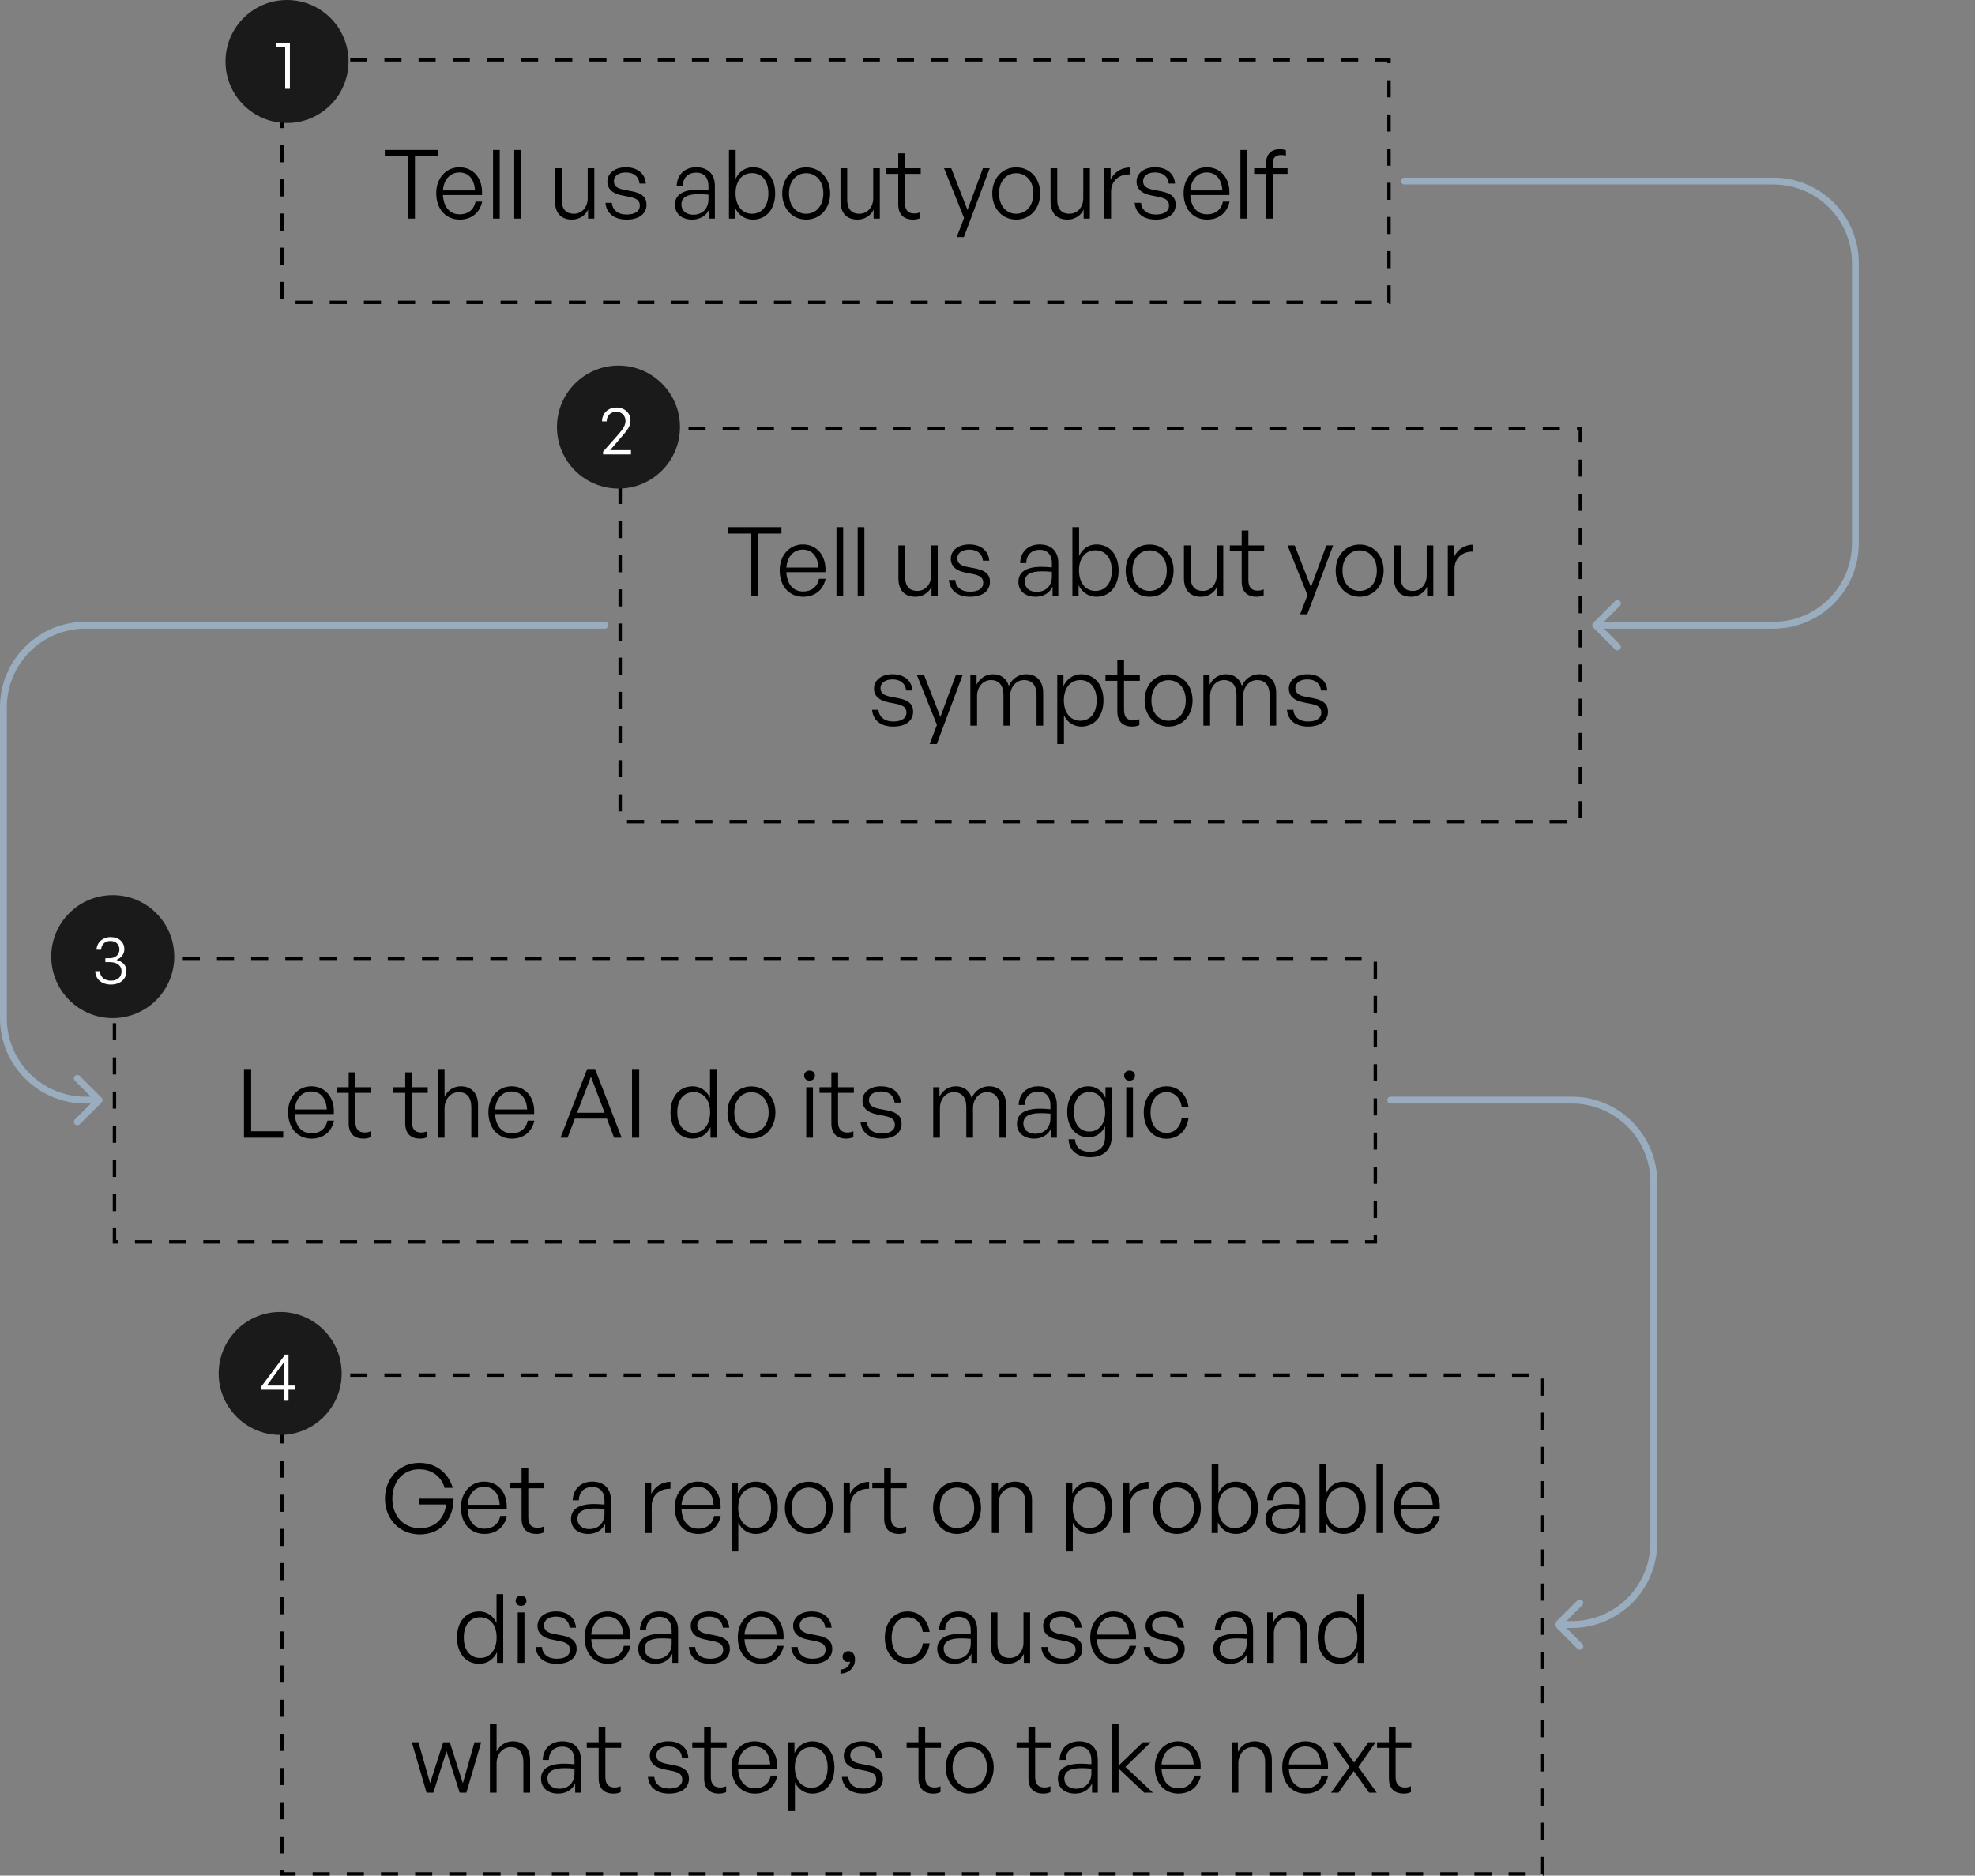 <svg width="578" height="549" viewBox="0 0 578 549" fill="none" xmlns="http://www.w3.org/2000/svg">
<rect x="0" y="0" width="578" height="549" fill="#808080" stroke="none"/>
<rect x="82.5" y="17.5" width="324" height="71" stroke="black" stroke-dasharray="5 5"/>
<path d="M121.44 64H119.368V45.772H112.62V43.896H128.188V45.772H121.44V64ZM134.559 64.28C130.415 64.28 127.671 61.172 127.671 56.496C127.671 52.184 130.527 48.964 134.447 48.964C138.647 48.964 141.391 52.352 141.055 57.084H129.631C129.799 60.584 131.647 62.74 134.531 62.74C136.995 62.74 138.703 61.368 139.179 59.016H141.111C140.439 62.292 137.947 64.28 134.559 64.28ZM134.419 50.476C131.759 50.476 129.883 52.52 129.631 55.74H139.011C138.843 52.436 137.135 50.476 134.419 50.476ZM146.254 64H144.294V43.896H146.254V64ZM152.461 64H150.501V43.896H152.461V64ZM171.995 58.036V49.244H173.927V64H172.107V61.34C171.351 63.048 169.559 64.28 167.403 64.28C164.407 64.28 162.419 62.572 162.419 58.848V49.244H164.379V58.428C164.379 61.424 165.863 62.572 167.935 62.572C170.287 62.572 171.995 60.668 171.995 58.036ZM189.205 59.884C189.205 62.6 187.021 64.28 183.381 64.28C179.713 64.28 177.473 62.432 177.193 59.38H179.069C179.209 61.48 180.861 62.796 183.381 62.796C185.789 62.796 187.245 61.872 187.245 60.192C187.245 58.736 186.405 58.064 184.165 57.616L182.037 57.196C179.237 56.664 177.753 55.292 177.753 53.164C177.753 50.7 179.937 48.964 183.157 48.964C186.545 48.964 188.785 50.784 189.009 53.724H187.161C186.965 51.68 185.481 50.476 183.157 50.476C181.085 50.476 179.657 51.456 179.657 52.996C179.657 54.452 180.553 55.152 182.737 55.572L184.949 55.992C187.889 56.552 189.205 57.784 189.205 59.884ZM207.534 64V61.312C206.666 63.16 204.874 64.28 202.578 64.28C199.526 64.28 197.538 62.572 197.538 59.912C197.538 57.028 199.834 55.516 204.314 55.516C205.21 55.516 205.882 55.572 207.338 55.684V54.452C207.338 51.988 206.022 50.532 203.782 50.532C201.374 50.532 199.862 52.016 199.834 54.424H198.042C198.126 51.148 200.394 48.964 203.754 48.964C207.198 48.964 209.214 50.98 209.214 54.396V64H207.534ZM199.414 59.856C199.414 61.648 200.786 62.852 202.858 62.852C205.602 62.852 207.338 61.06 207.338 58.288V56.972C206.078 56.86 205.21 56.832 204.398 56.832C201.038 56.832 199.414 57.812 199.414 59.856ZM226.861 56.608C226.861 61.144 224.313 64.28 220.365 64.28C218.097 64.28 216.193 63.048 215.157 60.892V64H213.337V43.896H215.297V52.352C216.249 50.196 218.125 48.964 220.365 48.964C224.313 48.964 226.861 52.072 226.861 56.608ZM224.873 56.608C224.873 52.856 222.941 50.672 220.057 50.672C217.285 50.672 215.269 52.828 215.269 56.552C215.269 60.248 217.229 62.572 220.057 62.572C222.941 62.572 224.873 60.36 224.873 56.608ZM235.924 64.28C231.864 64.28 228.924 61.06 228.924 56.608C228.924 52.184 231.864 48.992 235.924 48.992C240.012 48.992 242.952 52.184 242.952 56.608C242.952 61.06 240.012 64.28 235.924 64.28ZM235.924 62.572C238.808 62.572 240.964 60.276 240.964 56.608C240.964 52.996 238.808 50.7 235.924 50.7C233.068 50.7 230.912 52.996 230.912 56.608C230.912 60.276 233.068 62.572 235.924 62.572ZM255.558 58.036V49.244H257.49V64H255.67V61.34C254.914 63.048 253.122 64.28 250.966 64.28C247.97 64.28 245.982 62.572 245.982 58.848V49.244H247.942V58.428C247.942 61.424 249.426 62.572 251.498 62.572C253.85 62.572 255.558 60.668 255.558 58.036ZM269.323 62.124V63.86C268.567 64.168 267.923 64.28 267.195 64.28C264.759 64.28 262.883 63.02 262.883 59.828V50.896H259.411V49.244H262.883V44.876H264.843V49.244H269.463V50.896H264.843V59.408C264.843 61.704 265.963 62.488 267.587 62.488C268.203 62.488 268.707 62.376 269.323 62.124ZM289.646 49.244L282.086 69.404H279.986L282.142 63.804L276.29 49.244H278.39L283.15 61.452L287.658 49.244H289.646ZM297.393 64.28C293.333 64.28 290.393 61.06 290.393 56.608C290.393 52.184 293.333 48.992 297.393 48.992C301.481 48.992 304.421 52.184 304.421 56.608C304.421 61.06 301.481 64.28 297.393 64.28ZM297.393 62.572C300.277 62.572 302.433 60.276 302.433 56.608C302.433 52.996 300.277 50.7 297.393 50.7C294.537 50.7 292.381 52.996 292.381 56.608C292.381 60.276 294.537 62.572 297.393 62.572ZM317.027 58.036V49.244H318.959V64H317.139V61.34C316.383 63.048 314.591 64.28 312.435 64.28C309.439 64.28 307.451 62.572 307.451 58.848V49.244H309.411V58.428C309.411 61.424 310.895 62.572 312.967 62.572C315.319 62.572 317.027 60.668 317.027 58.036ZM325.164 56.104V64H323.204V49.244H325.024V52.604C326.032 50.42 328.216 49.02 330.652 49.02V51.064C327.544 50.952 325.164 52.884 325.164 56.104ZM344.08 59.884C344.08 62.6 341.896 64.28 338.256 64.28C334.588 64.28 332.348 62.432 332.068 59.38H333.944C334.084 61.48 335.736 62.796 338.256 62.796C340.664 62.796 342.12 61.872 342.12 60.192C342.12 58.736 341.28 58.064 339.04 57.616L336.912 57.196C334.112 56.664 332.628 55.292 332.628 53.164C332.628 50.7 334.812 48.964 338.032 48.964C341.42 48.964 343.66 50.784 343.884 53.724H342.036C341.84 51.68 340.356 50.476 338.032 50.476C335.96 50.476 334.532 51.456 334.532 52.996C334.532 54.452 335.428 55.152 337.612 55.572L339.824 55.992C342.764 56.552 344.08 57.784 344.08 59.884ZM353.281 64.28C349.137 64.28 346.393 61.172 346.393 56.496C346.393 52.184 349.249 48.964 353.169 48.964C357.369 48.964 360.113 52.352 359.777 57.084H348.353C348.521 60.584 350.369 62.74 353.253 62.74C355.717 62.74 357.425 61.368 357.901 59.016H359.833C359.161 62.292 356.669 64.28 353.281 64.28ZM353.141 50.476C350.481 50.476 348.605 52.52 348.353 55.74H357.733C357.565 52.436 355.857 50.476 353.141 50.476ZM364.976 64H363.016V43.896H364.976V64ZM372.472 64H370.512V50.896H367.04V49.244H370.512V47.9C370.512 45.184 371.996 43.672 374.572 43.672C375.244 43.672 375.832 43.784 376.336 43.98V45.604C375.86 45.408 375.412 45.38 374.908 45.38C373.34 45.38 372.472 46.164 372.472 47.9V49.244H376.812V50.896H372.472V64Z" fill="black"/>
<rect x="33.5" y="280.5" width="369" height="83" stroke="black" stroke-dasharray="5 5"/>
<path d="M82.885 333H71.405V312.896H73.505V331.124H82.885V333ZM91.197 333.28C87.053 333.28 84.309 330.172 84.309 325.496C84.309 321.184 87.165 317.964 91.085 317.964C95.285 317.964 98.029 321.352 97.693 326.084H86.269C86.437 329.584 88.285 331.74 91.169 331.74C93.633 331.74 95.341 330.368 95.817 328.016H97.749C97.077 331.292 94.585 333.28 91.197 333.28ZM91.057 319.476C88.397 319.476 86.521 321.52 86.269 324.74H95.649C95.481 321.436 93.773 319.476 91.057 319.476ZM108.493 331.124V332.86C107.737 333.168 107.093 333.28 106.365 333.28C103.929 333.28 102.053 332.02 102.053 328.828V319.896H98.581V318.244H102.053V313.876H104.013V318.244H108.633V319.896H104.013V328.408C104.013 330.704 105.133 331.488 106.757 331.488C107.373 331.488 107.877 331.376 108.493 331.124ZM125.036 331.124V332.86C124.28 333.168 123.636 333.28 122.908 333.28C120.472 333.28 118.596 332.02 118.596 328.828V319.896H115.124V318.244H118.596V313.876H120.556V318.244H125.176V319.896H120.556V328.408C120.556 330.704 121.676 331.488 123.3 331.488C123.916 331.488 124.42 331.376 125.036 331.124ZM130.1 324.404V333H128.14V312.896H130.1V320.96C131.024 319.196 132.704 317.964 134.832 317.964C137.912 317.964 139.9 319.924 139.9 323.424V333H137.94V324.096C137.94 321.268 136.652 319.672 134.244 319.672C131.948 319.672 130.1 321.66 130.1 324.404ZM149.822 333.28C145.678 333.28 142.934 330.172 142.934 325.496C142.934 321.184 145.79 317.964 149.71 317.964C153.91 317.964 156.654 321.352 156.318 326.084H144.894C145.062 329.584 146.91 331.74 149.794 331.74C152.258 331.74 153.966 330.368 154.442 328.016H156.374C155.702 331.292 153.21 333.28 149.822 333.28ZM149.682 319.476C147.022 319.476 145.146 321.52 144.894 324.74H154.274C154.106 321.436 152.398 319.476 149.682 319.476ZM179.717 333L177.617 327.428H168.237L166.109 333H164.037L171.849 312.896H174.145L181.929 333H179.717ZM172.941 315.136L168.881 325.72H176.945L172.941 315.136ZM187.063 333H184.963V312.896H187.063V333ZM196.227 325.608C196.227 321.072 198.747 317.964 202.723 317.964C204.935 317.964 206.811 319.224 207.791 321.324V312.896H209.751V333H207.931V329.892C206.895 332.048 204.991 333.28 202.723 333.28C198.747 333.28 196.227 330.144 196.227 325.608ZM198.215 325.608C198.215 329.36 200.119 331.572 203.003 331.572C205.859 331.572 207.819 329.248 207.819 325.552C207.819 321.828 205.803 319.672 203.003 319.672C200.119 319.672 198.215 321.856 198.215 325.608ZM219.907 333.28C215.847 333.28 212.907 330.06 212.907 325.608C212.907 321.184 215.847 317.992 219.907 317.992C223.995 317.992 226.935 321.184 226.935 325.608C226.935 330.06 223.995 333.28 219.907 333.28ZM219.907 331.572C222.791 331.572 224.947 329.276 224.947 325.608C224.947 321.996 222.791 319.7 219.907 319.7C217.051 319.7 214.895 321.996 214.895 325.608C214.895 329.276 217.051 331.572 219.907 331.572ZM238.504 314.828C238.504 315.696 237.86 316.312 236.908 316.312C235.984 316.312 235.34 315.696 235.34 314.828C235.34 313.988 235.984 313.372 236.908 313.372C237.86 313.372 238.504 313.988 238.504 314.828ZM237.916 333H235.956V318.244H237.916V333ZM249.751 331.124V332.86C248.995 333.168 248.351 333.28 247.623 333.28C245.187 333.28 243.311 332.02 243.311 328.828V319.896H239.839V318.244H243.311V313.876H245.271V318.244H249.891V319.896H245.271V328.408C245.271 330.704 246.391 331.488 248.015 331.488C248.631 331.488 249.135 331.376 249.751 331.124ZM263.859 328.884C263.859 331.6 261.675 333.28 258.035 333.28C254.367 333.28 252.127 331.432 251.847 328.38H253.723C253.863 330.48 255.515 331.796 258.035 331.796C260.443 331.796 261.899 330.872 261.899 329.192C261.899 327.736 261.059 327.064 258.819 326.616L256.691 326.196C253.891 325.664 252.407 324.292 252.407 322.164C252.407 319.7 254.591 317.964 257.811 317.964C261.199 317.964 263.439 319.784 263.663 322.724H261.815C261.619 320.68 260.135 319.476 257.811 319.476C255.739 319.476 254.311 320.456 254.311 321.996C254.311 323.452 255.207 324.152 257.391 324.572L259.603 324.992C262.543 325.552 263.859 326.784 263.859 328.884ZM275.076 333H273.116V318.244H274.936V321.016C275.916 319.112 277.652 317.964 279.752 317.964C282.048 317.964 283.756 319.224 284.372 321.38C285.296 319.308 287.144 317.964 289.468 317.964C292.52 317.964 294.424 319.98 294.424 323.424V333H292.492V324.068C292.492 321.268 291.204 319.672 288.824 319.672C286.584 319.672 284.764 321.632 284.764 324.348V333H282.804V324.068C282.804 321.268 281.516 319.672 279.136 319.672C276.868 319.672 275.076 321.632 275.076 324.348V333ZM307.618 333V330.312C306.75 332.16 304.958 333.28 302.662 333.28C299.61 333.28 297.622 331.572 297.622 328.912C297.622 326.028 299.918 324.516 304.398 324.516C305.294 324.516 305.966 324.572 307.422 324.684V323.452C307.422 320.988 306.106 319.532 303.866 319.532C301.458 319.532 299.946 321.016 299.918 323.424H298.126C298.21 320.148 300.478 317.964 303.838 317.964C307.282 317.964 309.298 319.98 309.298 323.396V333H307.618ZM299.498 328.856C299.498 330.648 300.87 331.852 302.942 331.852C305.686 331.852 307.422 330.06 307.422 327.288V325.972C306.162 325.86 305.294 325.832 304.482 325.832C301.122 325.832 299.498 326.812 299.498 328.856ZM318.993 338.712C315.241 338.712 312.889 336.752 312.721 333.448H314.597C314.765 335.856 316.333 337.144 318.965 337.144C321.877 337.144 323.417 335.604 323.417 332.692V329.612C322.521 331.684 320.729 332.888 318.545 332.888C314.821 332.888 312.329 329.892 312.329 325.412C312.329 320.932 314.793 317.964 318.517 317.964C320.729 317.964 322.577 319.224 323.529 321.38V318.244H325.349V332.664C325.349 336.472 323.025 338.712 318.993 338.712ZM314.289 325.412C314.289 329.024 315.997 331.208 318.825 331.208C321.597 331.208 323.445 328.968 323.445 325.552C323.445 321.94 321.625 319.644 318.825 319.644C316.025 319.644 314.289 321.828 314.289 325.412ZM332.156 314.828C332.156 315.696 331.512 316.312 330.56 316.312C329.636 316.312 328.992 315.696 328.992 314.828C328.992 313.988 329.636 313.372 330.56 313.372C331.512 313.372 332.156 313.988 332.156 314.828ZM331.568 333H329.608V318.244H331.568V333ZM341.332 333.308C337.44 333.308 334.724 330.144 334.724 325.608C334.724 321.128 337.468 317.964 341.332 317.964C344.776 317.964 347.24 320.26 347.827 323.956H345.84C345.392 321.268 343.712 319.672 341.332 319.672C338.588 319.672 336.712 322.08 336.712 325.608C336.712 329.192 338.588 331.6 341.332 331.6C343.74 331.6 345.392 330.032 345.84 327.288H347.827C347.296 331.04 344.804 333.308 341.332 333.308Z" fill="black"/>
<rect x="82.5" y="402.5" width="369" height="146" stroke="black" stroke-dasharray="5 5"/>
<path d="M122.835 449.128C117.067 449.128 112.671 444.704 112.671 438.656C112.671 432.72 116.871 428.184 122.695 428.184C127.931 428.184 131.347 431.46 132.495 435.492H130.115C129.247 432.44 126.699 430.06 122.639 430.06C118.019 430.06 114.827 433.616 114.827 438.684C114.827 443.64 118.047 447.308 122.891 447.308C127.259 447.308 130.031 444.592 130.563 440.364H122.667V438.656H132.747C132.691 445.012 128.771 449.128 122.835 449.128ZM141.787 448.988C137.643 448.988 134.899 445.88 134.899 441.204C134.899 436.892 137.755 433.672 141.675 433.672C145.875 433.672 148.619 437.06 148.283 441.792H136.859C137.027 445.292 138.875 447.448 141.759 447.448C144.223 447.448 145.931 446.076 146.407 443.724H148.339C147.667 447 145.175 448.988 141.787 448.988ZM141.647 435.184C138.987 435.184 137.111 437.228 136.859 440.448H146.239C146.071 437.144 144.363 435.184 141.647 435.184ZM159.083 446.832V448.568C158.327 448.876 157.683 448.988 156.955 448.988C154.519 448.988 152.643 447.728 152.643 444.536V435.604H149.171V433.952H152.643V429.584H154.603V433.952H159.223V435.604H154.603V444.116C154.603 446.412 155.723 447.196 157.347 447.196C157.963 447.196 158.467 447.084 159.083 446.832ZM177.11 448.708V446.02C176.242 447.868 174.45 448.988 172.154 448.988C169.102 448.988 167.114 447.28 167.114 444.62C167.114 441.736 169.41 440.224 173.89 440.224C174.786 440.224 175.458 440.28 176.914 440.392V439.16C176.914 436.696 175.598 435.24 173.358 435.24C170.95 435.24 169.438 436.724 169.41 439.132H167.618C167.702 435.856 169.97 433.672 173.33 433.672C176.774 433.672 178.79 435.688 178.79 439.104V448.708H177.11ZM168.99 444.564C168.99 446.356 170.362 447.56 172.434 447.56C175.178 447.56 176.914 445.768 176.914 442.996V441.68C175.654 441.568 174.786 441.54 173.974 441.54C170.614 441.54 168.99 442.52 168.99 444.564ZM190.725 440.812V448.708H188.765V433.952H190.585V437.312C191.593 435.128 193.777 433.728 196.213 433.728V435.772C193.105 435.66 190.725 437.592 190.725 440.812ZM204.377 448.988C200.233 448.988 197.489 445.88 197.489 441.204C197.489 436.892 200.345 433.672 204.265 433.672C208.465 433.672 211.209 437.06 210.873 441.792H199.449C199.617 445.292 201.465 447.448 204.349 447.448C206.813 447.448 208.521 446.076 208.997 443.724H210.929C210.257 447 207.765 448.988 204.377 448.988ZM204.237 435.184C201.577 435.184 199.701 437.228 199.449 440.448H208.829C208.661 437.144 206.953 435.184 204.237 435.184ZM227.636 441.316C227.636 445.88 225.088 448.988 221.168 448.988C218.956 448.988 217.08 447.784 216.072 445.684V454.112H214.112V433.952H215.932V437.144C216.94 434.96 218.9 433.672 221.168 433.672C225.088 433.672 227.636 436.808 227.636 441.316ZM225.648 441.316C225.648 437.592 223.716 435.38 220.832 435.38C218.088 435.38 216.044 437.564 216.044 441.316C216.044 444.984 218.032 447.28 220.832 447.28C223.716 447.28 225.648 445.096 225.648 441.316ZM236.7 448.988C232.64 448.988 229.7 445.768 229.7 441.316C229.7 436.892 232.64 433.7 236.7 433.7C240.788 433.7 243.728 436.892 243.728 441.316C243.728 445.768 240.788 448.988 236.7 448.988ZM236.7 447.28C239.584 447.28 241.74 444.984 241.74 441.316C241.74 437.704 239.584 435.408 236.7 435.408C233.844 435.408 231.688 437.704 231.688 441.316C231.688 444.984 233.844 447.28 236.7 447.28ZM248.858 440.812V448.708H246.898V433.952H248.718V437.312C249.726 435.128 251.91 433.728 254.346 433.728V435.772C251.238 435.66 248.858 437.592 248.858 440.812ZM265.204 446.832V448.568C264.448 448.876 263.804 448.988 263.076 448.988C260.64 448.988 258.764 447.728 258.764 444.536V435.604H255.292V433.952H258.764V429.584H260.724V433.952H265.344V435.604H260.724V444.116C260.724 446.412 261.844 447.196 263.468 447.196C264.084 447.196 264.588 447.084 265.204 446.832ZM280.067 448.988C276.007 448.988 273.067 445.768 273.067 441.316C273.067 436.892 276.007 433.7 280.067 433.7C284.155 433.7 287.095 436.892 287.095 441.316C287.095 445.768 284.155 448.988 280.067 448.988ZM280.067 447.28C282.951 447.28 285.107 444.984 285.107 441.316C285.107 437.704 282.951 435.408 280.067 435.408C277.211 435.408 275.055 437.704 275.055 441.316C275.055 444.984 277.211 447.28 280.067 447.28ZM292.225 440.112V448.708H290.265V433.952H292.085V436.724C293.037 434.904 294.829 433.672 296.957 433.672C300.037 433.672 302.025 435.632 302.025 439.132V448.708H300.065V439.804C300.065 436.976 298.777 435.38 296.369 435.38C294.073 435.38 292.225 437.368 292.225 440.112ZM325.527 441.316C325.527 445.88 322.979 448.988 319.059 448.988C316.847 448.988 314.971 447.784 313.963 445.684V454.112H312.003V433.952H313.823V437.144C314.831 434.96 316.791 433.672 319.059 433.672C322.979 433.672 325.527 436.808 325.527 441.316ZM323.539 441.316C323.539 437.592 321.607 435.38 318.723 435.38C315.979 435.38 313.935 437.564 313.935 441.316C313.935 444.984 315.923 447.28 318.723 447.28C321.607 447.28 323.539 445.096 323.539 441.316ZM330.643 440.812V448.708H328.683V433.952H330.503V437.312C331.511 435.128 333.695 433.728 336.131 433.728V435.772C333.023 435.66 330.643 437.592 330.643 440.812ZM344.407 448.988C340.347 448.988 337.407 445.768 337.407 441.316C337.407 436.892 340.347 433.7 344.407 433.7C348.495 433.7 351.435 436.892 351.435 441.316C351.435 445.768 348.495 448.988 344.407 448.988ZM344.407 447.28C347.291 447.28 349.447 444.984 349.447 441.316C349.447 437.704 347.291 435.408 344.407 435.408C341.551 435.408 339.395 437.704 339.395 441.316C339.395 444.984 341.551 447.28 344.407 447.28ZM368.129 441.316C368.129 445.852 365.581 448.988 361.633 448.988C359.365 448.988 357.461 447.756 356.425 445.6V448.708H354.605V428.604H356.565V437.06C357.517 434.904 359.393 433.672 361.633 433.672C365.581 433.672 368.129 436.78 368.129 441.316ZM366.141 441.316C366.141 437.564 364.209 435.38 361.325 435.38C358.553 435.38 356.537 437.536 356.537 441.26C356.537 444.956 358.497 447.28 361.325 447.28C364.209 447.28 366.141 445.068 366.141 441.316ZM380.356 448.708V446.02C379.488 447.868 377.696 448.988 375.4 448.988C372.348 448.988 370.36 447.28 370.36 444.62C370.36 441.736 372.656 440.224 377.136 440.224C378.032 440.224 378.704 440.28 380.16 440.392V439.16C380.16 436.696 378.844 435.24 376.604 435.24C374.196 435.24 372.684 436.724 372.656 439.132H370.864C370.948 435.856 373.216 433.672 376.576 433.672C380.02 433.672 382.036 435.688 382.036 439.104V448.708H380.356ZM372.236 444.564C372.236 446.356 373.608 447.56 375.68 447.56C378.424 447.56 380.16 445.768 380.16 442.996V441.68C378.9 441.568 378.032 441.54 377.22 441.54C373.86 441.54 372.236 442.52 372.236 444.564ZM399.683 441.316C399.683 445.852 397.135 448.988 393.187 448.988C390.919 448.988 389.015 447.756 387.979 445.6V448.708H386.159V428.604H388.119V437.06C389.071 434.904 390.947 433.672 393.187 433.672C397.135 433.672 399.683 436.78 399.683 441.316ZM397.695 441.316C397.695 437.564 395.763 435.38 392.879 435.38C390.107 435.38 388.091 437.536 388.091 441.26C388.091 444.956 390.051 447.28 392.879 447.28C395.763 447.28 397.695 445.068 397.695 441.316ZM404.799 448.708H402.839V428.604H404.799V448.708ZM414.842 448.988C410.698 448.988 407.954 445.88 407.954 441.204C407.954 436.892 410.81 433.672 414.73 433.672C418.93 433.672 421.674 437.06 421.338 441.792H409.914C410.082 445.292 411.93 447.448 414.814 447.448C417.278 447.448 418.986 446.076 419.462 443.724H421.394C420.722 447 418.23 448.988 414.842 448.988ZM414.702 435.184C412.042 435.184 410.166 437.228 409.914 440.448H419.294C419.126 437.144 417.418 435.184 414.702 435.184ZM133.751 479.316C133.751 474.78 136.271 471.672 140.247 471.672C142.459 471.672 144.335 472.932 145.315 475.032V466.604H147.275V486.708H145.455V483.6C144.419 485.756 142.515 486.988 140.247 486.988C136.271 486.988 133.751 483.852 133.751 479.316ZM135.739 479.316C135.739 483.068 137.643 485.28 140.527 485.28C143.383 485.28 145.343 482.956 145.343 479.26C145.343 475.536 143.327 473.38 140.527 473.38C137.643 473.38 135.739 475.564 135.739 479.316ZM154.071 468.536C154.071 469.404 153.427 470.02 152.475 470.02C151.551 470.02 150.907 469.404 150.907 468.536C150.907 467.696 151.551 467.08 152.475 467.08C153.427 467.08 154.071 467.696 154.071 468.536ZM153.483 486.708H151.523V471.952H153.483V486.708ZM168.762 482.592C168.762 485.308 166.578 486.988 162.938 486.988C159.27 486.988 157.03 485.14 156.75 482.088H158.626C158.766 484.188 160.418 485.504 162.938 485.504C165.346 485.504 166.802 484.58 166.802 482.9C166.802 481.444 165.962 480.772 163.722 480.324L161.594 479.904C158.794 479.372 157.31 478 157.31 475.872C157.31 473.408 159.494 471.672 162.714 471.672C166.102 471.672 168.342 473.492 168.566 476.432H166.718C166.522 474.388 165.038 473.184 162.714 473.184C160.642 473.184 159.214 474.164 159.214 475.704C159.214 477.16 160.11 477.86 162.294 478.28L164.506 478.7C167.446 479.26 168.762 480.492 168.762 482.592ZM177.963 486.988C173.819 486.988 171.075 483.88 171.075 479.204C171.075 474.892 173.931 471.672 177.851 471.672C182.051 471.672 184.795 475.06 184.459 479.792H173.035C173.203 483.292 175.051 485.448 177.935 485.448C180.399 485.448 182.107 484.076 182.583 481.724H184.515C183.843 485 181.351 486.988 177.963 486.988ZM177.823 473.184C175.163 473.184 173.287 475.228 173.035 478.448H182.415C182.247 475.144 180.539 473.184 177.823 473.184ZM196.77 486.708V484.02C195.902 485.868 194.11 486.988 191.814 486.988C188.762 486.988 186.774 485.28 186.774 482.62C186.774 479.736 189.07 478.224 193.55 478.224C194.446 478.224 195.118 478.28 196.574 478.392V477.16C196.574 474.696 195.258 473.24 193.018 473.24C190.61 473.24 189.098 474.724 189.07 477.132H187.278C187.362 473.856 189.63 471.672 192.99 471.672C196.434 471.672 198.45 473.688 198.45 477.104V486.708H196.77ZM188.65 482.564C188.65 484.356 190.022 485.56 192.094 485.56C194.838 485.56 196.574 483.768 196.574 480.996V479.68C195.314 479.568 194.446 479.54 193.634 479.54C190.274 479.54 188.65 480.52 188.65 482.564ZM213.605 482.592C213.605 485.308 211.421 486.988 207.781 486.988C204.113 486.988 201.873 485.14 201.593 482.088H203.469C203.609 484.188 205.261 485.504 207.781 485.504C210.189 485.504 211.645 484.58 211.645 482.9C211.645 481.444 210.805 480.772 208.565 480.324L206.437 479.904C203.637 479.372 202.153 478 202.153 475.872C202.153 473.408 204.337 471.672 207.557 471.672C210.945 471.672 213.185 473.492 213.409 476.432H211.561C211.365 474.388 209.881 473.184 207.557 473.184C205.485 473.184 204.057 474.164 204.057 475.704C204.057 477.16 204.953 477.86 207.137 478.28L209.349 478.7C212.289 479.26 213.605 480.492 213.605 482.592ZM222.807 486.988C218.663 486.988 215.919 483.88 215.919 479.204C215.919 474.892 218.775 471.672 222.695 471.672C226.895 471.672 229.639 475.06 229.303 479.792H217.879C218.047 483.292 219.895 485.448 222.779 485.448C225.243 485.448 226.951 484.076 227.427 481.724H229.359C228.687 485 226.195 486.988 222.807 486.988ZM222.667 473.184C220.007 473.184 218.131 475.228 217.879 478.448H227.259C227.091 475.144 225.383 473.184 222.667 473.184ZM243.574 482.592C243.574 485.308 241.39 486.988 237.75 486.988C234.082 486.988 231.842 485.14 231.562 482.088H233.438C233.578 484.188 235.23 485.504 237.75 485.504C240.158 485.504 241.614 484.58 241.614 482.9C241.614 481.444 240.774 480.772 238.534 480.324L236.406 479.904C233.606 479.372 232.122 478 232.122 475.872C232.122 473.408 234.306 471.672 237.526 471.672C240.914 471.672 243.154 473.492 243.378 476.432H241.53C241.334 474.388 239.85 473.184 237.526 473.184C235.454 473.184 234.026 474.164 234.026 475.704C234.026 477.16 234.922 477.86 237.106 478.28L239.318 478.7C242.258 479.26 243.574 480.492 243.574 482.592ZM250.228 485.784C250.228 487.856 248.66 489.788 245.972 489.872V488.696C247.568 488.584 248.66 487.604 248.772 486.316C248.548 486.428 248.352 486.456 248.128 486.456C247.232 486.456 246.588 485.756 246.588 484.916C246.588 483.936 247.316 483.292 248.268 483.292C249.584 483.292 250.228 484.3 250.228 485.784ZM265.566 487.016C261.674 487.016 258.958 483.852 258.958 479.316C258.958 474.836 261.702 471.672 265.566 471.672C269.01 471.672 271.474 473.968 272.062 477.664H270.074C269.626 474.976 267.946 473.38 265.566 473.38C262.822 473.38 260.946 475.788 260.946 479.316C260.946 482.9 262.822 485.308 265.566 485.308C267.974 485.308 269.626 483.74 270.074 480.996H272.062C271.53 484.748 269.038 487.016 265.566 487.016ZM284.298 486.708V484.02C283.43 485.868 281.638 486.988 279.342 486.988C276.29 486.988 274.302 485.28 274.302 482.62C274.302 479.736 276.598 478.224 281.078 478.224C281.974 478.224 282.646 478.28 284.102 478.392V477.16C284.102 474.696 282.786 473.24 280.546 473.24C278.138 473.24 276.626 474.724 276.598 477.132H274.806C274.89 473.856 277.158 471.672 280.518 471.672C283.962 471.672 285.978 473.688 285.978 477.104V486.708H284.298ZM276.178 482.564C276.178 484.356 277.55 485.56 279.622 485.56C282.366 485.56 284.102 483.768 284.102 480.996V479.68C282.842 479.568 281.974 479.54 281.162 479.54C277.802 479.54 276.178 480.52 276.178 482.564ZM299.537 480.744V471.952H301.469V486.708H299.649V484.048C298.893 485.756 297.101 486.988 294.945 486.988C291.949 486.988 289.961 485.28 289.961 481.556V471.952H291.921V481.136C291.921 484.132 293.405 485.28 295.477 485.28C297.829 485.28 299.537 483.376 299.537 480.744ZM316.746 482.592C316.746 485.308 314.562 486.988 310.922 486.988C307.254 486.988 305.014 485.14 304.734 482.088H306.61C306.75 484.188 308.402 485.504 310.922 485.504C313.33 485.504 314.786 484.58 314.786 482.9C314.786 481.444 313.946 480.772 311.706 480.324L309.578 479.904C306.778 479.372 305.294 478 305.294 475.872C305.294 473.408 307.478 471.672 310.698 471.672C314.086 471.672 316.326 473.492 316.55 476.432H314.702C314.506 474.388 313.022 473.184 310.698 473.184C308.626 473.184 307.198 474.164 307.198 475.704C307.198 477.16 308.094 477.86 310.278 478.28L312.49 478.7C315.43 479.26 316.746 480.492 316.746 482.592ZM325.947 486.988C321.803 486.988 319.059 483.88 319.059 479.204C319.059 474.892 321.915 471.672 325.835 471.672C330.035 471.672 332.779 475.06 332.443 479.792H321.019C321.187 483.292 323.035 485.448 325.919 485.448C328.383 485.448 330.091 484.076 330.567 481.724H332.499C331.827 485 329.335 486.988 325.947 486.988ZM325.807 473.184C323.147 473.184 321.271 475.228 321.019 478.448H330.399C330.231 475.144 328.523 473.184 325.807 473.184ZM346.715 482.592C346.715 485.308 344.531 486.988 340.891 486.988C337.223 486.988 334.983 485.14 334.703 482.088H336.579C336.719 484.188 338.371 485.504 340.891 485.504C343.299 485.504 344.755 484.58 344.755 482.9C344.755 481.444 343.915 480.772 341.675 480.324L339.547 479.904C336.747 479.372 335.263 478 335.263 475.872C335.263 473.408 337.447 471.672 340.667 471.672C344.055 471.672 346.295 473.492 346.519 476.432H344.671C344.475 474.388 342.991 473.184 340.667 473.184C338.595 473.184 337.167 474.164 337.167 475.704C337.167 477.16 338.063 477.86 340.247 478.28L342.459 478.7C345.399 479.26 346.715 480.492 346.715 482.592ZM365.044 486.708V484.02C364.176 485.868 362.384 486.988 360.088 486.988C357.036 486.988 355.048 485.28 355.048 482.62C355.048 479.736 357.344 478.224 361.824 478.224C362.72 478.224 363.392 478.28 364.848 478.392V477.16C364.848 474.696 363.532 473.24 361.292 473.24C358.884 473.24 357.372 474.724 357.344 477.132H355.552C355.636 473.856 357.904 471.672 361.264 471.672C364.708 471.672 366.724 473.688 366.724 477.104V486.708H365.044ZM356.924 482.564C356.924 484.356 358.296 485.56 360.368 485.56C363.112 485.56 364.848 483.768 364.848 480.996V479.68C363.588 479.568 362.72 479.54 361.908 479.54C358.548 479.54 356.924 480.52 356.924 482.564ZM372.807 478.112V486.708H370.847V471.952H372.667V474.724C373.619 472.904 375.411 471.672 377.539 471.672C380.619 471.672 382.607 473.632 382.607 477.132V486.708H380.647V477.804C380.647 474.976 379.359 473.38 376.951 473.38C374.655 473.38 372.807 475.368 372.807 478.112ZM385.641 479.316C385.641 474.78 388.161 471.672 392.137 471.672C394.349 471.672 396.225 472.932 397.205 475.032V466.604H399.165V486.708H397.345V483.6C396.309 485.756 394.405 486.988 392.137 486.988C388.161 486.988 385.641 483.852 385.641 479.316ZM387.629 479.316C387.629 483.068 389.533 485.28 392.417 485.28C395.273 485.28 397.233 482.956 397.233 479.26C397.233 475.536 395.217 473.38 392.417 473.38C389.533 473.38 387.629 475.564 387.629 479.316ZM134.529 524.708L130.665 512.556L126.829 524.708H124.841L120.529 509.952H122.461L125.877 521.936L129.713 509.952H131.645L135.453 521.964L138.869 509.952H140.829L136.489 524.708H134.529ZM145.334 516.112V524.708H143.374V504.604H145.334V512.668C146.258 510.904 147.938 509.672 150.066 509.672C153.146 509.672 155.134 511.632 155.134 515.132V524.708H153.174V515.804C153.174 512.976 151.886 511.38 149.478 511.38C147.182 511.38 145.334 513.368 145.334 516.112ZM168.333 524.708V522.02C167.465 523.868 165.673 524.988 163.377 524.988C160.325 524.988 158.337 523.28 158.337 520.62C158.337 517.736 160.633 516.224 165.113 516.224C166.009 516.224 166.681 516.28 168.137 516.392V515.16C168.137 512.696 166.821 511.24 164.581 511.24C162.173 511.24 160.661 512.724 160.633 515.132H158.841C158.925 511.856 161.193 509.672 164.553 509.672C167.997 509.672 170.013 511.688 170.013 515.104V524.708H168.333ZM160.213 520.564C160.213 522.356 161.585 523.56 163.657 523.56C166.401 523.56 168.137 521.768 168.137 518.996V517.68C166.877 517.568 166.009 517.54 165.197 517.54C161.837 517.54 160.213 518.52 160.213 520.564ZM181.642 522.832V524.568C180.886 524.876 180.242 524.988 179.514 524.988C177.078 524.988 175.202 523.728 175.202 520.536V511.604H171.73V509.952H175.202V505.584H177.162V509.952H181.782V511.604H177.162V520.116C177.162 522.412 178.282 523.196 179.906 523.196C180.522 523.196 181.026 523.084 181.642 522.832ZM201.629 520.592C201.629 523.308 199.445 524.988 195.805 524.988C192.137 524.988 189.897 523.14 189.617 520.088H191.493C191.633 522.188 193.285 523.504 195.805 523.504C198.213 523.504 199.669 522.58 199.669 520.9C199.669 519.444 198.829 518.772 196.589 518.324L194.461 517.904C191.661 517.372 190.177 516 190.177 513.872C190.177 511.408 192.361 509.672 195.581 509.672C198.969 509.672 201.209 511.492 201.433 514.432H199.585C199.389 512.388 197.905 511.184 195.581 511.184C193.509 511.184 192.081 512.164 192.081 513.704C192.081 515.16 192.977 515.86 195.161 516.28L197.373 516.7C200.313 517.26 201.629 518.492 201.629 520.592ZM212.513 522.832V524.568C211.757 524.876 211.113 524.988 210.385 524.988C207.949 524.988 206.073 523.728 206.073 520.536V511.604H202.601V509.952H206.073V505.584H208.033V509.952H212.653V511.604H208.033V520.116C208.033 522.412 209.153 523.196 210.777 523.196C211.393 523.196 211.897 523.084 212.513 522.832ZM220.947 524.988C216.803 524.988 214.059 521.88 214.059 517.204C214.059 512.892 216.915 509.672 220.835 509.672C225.035 509.672 227.779 513.06 227.443 517.792H216.019C216.187 521.292 218.035 523.448 220.919 523.448C223.383 523.448 225.091 522.076 225.567 519.724H227.499C226.827 523 224.335 524.988 220.947 524.988ZM220.807 511.184C218.147 511.184 216.271 513.228 216.019 516.448H225.399C225.231 513.144 223.523 511.184 220.807 511.184ZM244.207 517.316C244.207 521.88 241.659 524.988 237.739 524.988C235.527 524.988 233.651 523.784 232.643 521.684V530.112H230.683V509.952H232.503V513.144C233.511 510.96 235.471 509.672 237.739 509.672C241.659 509.672 244.207 512.808 244.207 517.316ZM242.219 517.316C242.219 513.592 240.287 511.38 237.403 511.38C234.659 511.38 232.615 513.564 232.615 517.316C232.615 520.984 234.603 523.28 237.403 523.28C240.287 523.28 242.219 521.096 242.219 517.316ZM258.394 520.592C258.394 523.308 256.21 524.988 252.57 524.988C248.902 524.988 246.662 523.14 246.382 520.088H248.258C248.398 522.188 250.05 523.504 252.57 523.504C254.978 523.504 256.434 522.58 256.434 520.9C256.434 519.444 255.594 518.772 253.354 518.324L251.226 517.904C248.426 517.372 246.942 516 246.942 513.872C246.942 511.408 249.126 509.672 252.346 509.672C255.734 509.672 257.974 511.492 258.198 514.432H256.35C256.154 512.388 254.67 511.184 252.346 511.184C250.274 511.184 248.846 512.164 248.846 513.704C248.846 515.16 249.742 515.86 251.926 516.28L254.138 516.7C257.078 517.26 258.394 518.492 258.394 520.592ZM275.239 522.832V524.568C274.483 524.876 273.839 524.988 273.111 524.988C270.675 524.988 268.799 523.728 268.799 520.536V511.604H265.327V509.952H268.799V505.584H270.759V509.952H275.379V511.604H270.759V520.116C270.759 522.412 271.879 523.196 273.503 523.196C274.119 523.196 274.623 523.084 275.239 522.832ZM283.786 524.988C279.726 524.988 276.786 521.768 276.786 517.316C276.786 512.892 279.726 509.7 283.786 509.7C287.874 509.7 290.814 512.892 290.814 517.316C290.814 521.768 287.874 524.988 283.786 524.988ZM283.786 523.28C286.67 523.28 288.826 520.984 288.826 517.316C288.826 513.704 286.67 511.408 283.786 511.408C280.93 511.408 278.774 513.704 278.774 517.316C278.774 520.984 280.93 523.28 283.786 523.28ZM307.423 522.832V524.568C306.667 524.876 306.023 524.988 305.295 524.988C302.859 524.988 300.983 523.728 300.983 520.536V511.604H297.511V509.952H300.983V505.584H302.943V509.952H307.563V511.604H302.943V520.116C302.943 522.412 304.063 523.196 305.687 523.196C306.303 523.196 306.807 523.084 307.423 522.832ZM319.598 524.708V522.02C318.73 523.868 316.938 524.988 314.642 524.988C311.59 524.988 309.602 523.28 309.602 520.62C309.602 517.736 311.898 516.224 316.378 516.224C317.274 516.224 317.946 516.28 319.402 516.392V515.16C319.402 512.696 318.086 511.24 315.846 511.24C313.438 511.24 311.926 512.724 311.898 515.132H310.106C310.19 511.856 312.458 509.672 315.818 509.672C319.262 509.672 321.278 511.688 321.278 515.104V524.708H319.598ZM311.478 520.564C311.478 522.356 312.85 523.56 314.922 523.56C317.666 523.56 319.402 521.768 319.402 518.996V517.68C318.142 517.568 317.274 517.54 316.462 517.54C313.102 517.54 311.478 518.52 311.478 520.564ZM327.361 524.708H325.401V504.604H327.361V516.812L334.473 509.952H336.797L329.349 517.176L337.413 524.708H334.865L327.361 517.624V524.708ZM344.869 524.988C340.725 524.988 337.981 521.88 337.981 517.204C337.981 512.892 340.837 509.672 344.757 509.672C348.957 509.672 351.701 513.06 351.365 517.792H339.941C340.109 521.292 341.957 523.448 344.841 523.448C347.305 523.448 349.013 522.076 349.489 519.724H351.421C350.749 523 348.257 524.988 344.869 524.988ZM344.729 511.184C342.069 511.184 340.193 513.228 339.941 516.448H349.321C349.153 513.144 347.445 511.184 344.729 511.184ZM362.416 516.112V524.708H360.456V509.952H362.276V512.724C363.228 510.904 365.02 509.672 367.148 509.672C370.228 509.672 372.216 511.632 372.216 515.132V524.708H370.256V515.804C370.256 512.976 368.968 511.38 366.56 511.38C364.264 511.38 362.416 513.368 362.416 516.112ZM382.139 524.988C377.995 524.988 375.251 521.88 375.251 517.204C375.251 512.892 378.107 509.672 382.027 509.672C386.227 509.672 388.971 513.06 388.635 517.792H377.211C377.379 521.292 379.227 523.448 382.111 523.448C384.575 523.448 386.283 522.076 386.759 519.724H388.691C388.019 523 385.527 524.988 382.139 524.988ZM381.999 511.184C379.339 511.184 377.463 513.228 377.211 516.448H386.591C386.423 513.144 384.715 511.184 381.999 511.184ZM391.719 524.708H389.535L394.967 517.148L389.871 509.952H392.111L396.283 515.916L400.483 509.952H402.583L397.543 517.204L402.919 524.708H400.679L396.171 518.38L391.719 524.708ZM412.915 522.832V524.568C412.159 524.876 411.515 524.988 410.787 524.988C408.351 524.988 406.475 523.728 406.475 520.536V511.604H403.003V509.952H406.475V505.584H408.435V509.952H413.055V511.604H408.435V520.116C408.435 522.412 409.555 523.196 411.179 523.196C411.795 523.196 412.299 523.084 412.915 522.832Z" fill="black"/>
<path d="M407 321C406.448 321 406 321.448 406 322C406 322.552 406.448 323 407 323V321ZM455.293 474.793C454.902 475.183 454.902 475.817 455.293 476.207L461.657 482.571C462.047 482.962 462.681 482.962 463.071 482.571C463.462 482.181 463.462 481.547 463.071 481.157L457.414 475.5L463.071 469.843C463.462 469.453 463.462 468.819 463.071 468.429C462.681 468.038 462.047 468.038 461.657 468.429L455.293 474.793ZM407 323H460V321H407V323ZM483 346V451.5H485V346H483ZM460 474.5H456V476.5H460V474.5ZM483 451.5C483 464.203 472.703 474.5 460 474.5V476.5C473.807 476.5 485 465.307 485 451.5H483ZM460 323C472.703 323 483 333.297 483 346H485C485 332.193 473.807 321 460 321V323Z" fill="#99ADBF"/>
<rect x="181.5" y="125.5" width="281" height="115" stroke="black" stroke-dasharray="5 5"/>
<path d="M221.95 174.389H219.878V156.161H213.13V154.285H228.698V156.161H221.95V174.389ZM235.068 174.669C230.924 174.669 228.18 171.561 228.18 166.885C228.18 162.573 231.036 159.353 234.956 159.353C239.156 159.353 241.9 162.741 241.564 167.473H230.14C230.308 170.973 232.156 173.129 235.04 173.129C237.504 173.129 239.212 171.757 239.688 169.405H241.62C240.948 172.681 238.456 174.669 235.068 174.669ZM234.928 160.865C232.268 160.865 230.392 162.909 230.14 166.129H239.52C239.352 162.825 237.644 160.865 234.928 160.865ZM246.764 174.389H244.804V154.285H246.764V174.389ZM252.971 174.389H251.011V154.285H252.971V174.389ZM272.505 168.425V159.633H274.437V174.389H272.617V171.729C271.861 173.437 270.069 174.669 267.913 174.669C264.917 174.669 262.929 172.961 262.929 169.237V159.633H264.889V168.817C264.889 171.813 266.373 172.961 268.445 172.961C270.797 172.961 272.505 171.057 272.505 168.425ZM289.715 170.273C289.715 172.989 287.531 174.669 283.891 174.669C280.223 174.669 277.983 172.821 277.703 169.769H279.579C279.719 171.869 281.371 173.185 283.891 173.185C286.299 173.185 287.755 172.261 287.755 170.581C287.755 169.125 286.915 168.453 284.675 168.005L282.547 167.585C279.747 167.053 278.263 165.681 278.263 163.553C278.263 161.089 280.447 159.353 283.667 159.353C287.055 159.353 289.295 161.173 289.519 164.113H287.671C287.475 162.069 285.991 160.865 283.667 160.865C281.595 160.865 280.167 161.845 280.167 163.385C280.167 164.841 281.063 165.541 283.247 165.961L285.459 166.381C288.399 166.941 289.715 168.173 289.715 170.273ZM308.044 174.389V171.701C307.176 173.549 305.384 174.669 303.088 174.669C300.036 174.669 298.048 172.961 298.048 170.301C298.048 167.417 300.344 165.905 304.824 165.905C305.72 165.905 306.392 165.961 307.848 166.073V164.841C307.848 162.377 306.532 160.921 304.292 160.921C301.884 160.921 300.372 162.405 300.344 164.813H298.552C298.636 161.537 300.904 159.353 304.264 159.353C307.708 159.353 309.724 161.369 309.724 164.785V174.389H308.044ZM299.924 170.245C299.924 172.037 301.296 173.241 303.368 173.241C306.112 173.241 307.848 171.449 307.848 168.677V167.361C306.588 167.249 305.72 167.221 304.908 167.221C301.548 167.221 299.924 168.201 299.924 170.245ZM327.371 166.997C327.371 171.533 324.823 174.669 320.875 174.669C318.607 174.669 316.703 173.437 315.667 171.281V174.389H313.847V154.285H315.807V162.741C316.759 160.585 318.635 159.353 320.875 159.353C324.823 159.353 327.371 162.461 327.371 166.997ZM325.383 166.997C325.383 163.245 323.451 161.061 320.567 161.061C317.795 161.061 315.779 163.217 315.779 166.941C315.779 170.637 317.739 172.961 320.567 172.961C323.451 172.961 325.383 170.749 325.383 166.997ZM336.434 174.669C332.374 174.669 329.434 171.449 329.434 166.997C329.434 162.573 332.374 159.381 336.434 159.381C340.522 159.381 343.462 162.573 343.462 166.997C343.462 171.449 340.522 174.669 336.434 174.669ZM336.434 172.961C339.318 172.961 341.474 170.665 341.474 166.997C341.474 163.385 339.318 161.089 336.434 161.089C333.578 161.089 331.422 163.385 331.422 166.997C331.422 170.665 333.578 172.961 336.434 172.961ZM356.068 168.425V159.633H358V174.389H356.18V171.729C355.424 173.437 353.632 174.669 351.476 174.669C348.48 174.669 346.492 172.961 346.492 169.237V159.633H348.452V168.817C348.452 171.813 349.936 172.961 352.008 172.961C354.36 172.961 356.068 171.057 356.068 168.425ZM369.833 172.513V174.249C369.077 174.557 368.433 174.669 367.705 174.669C365.269 174.669 363.393 173.409 363.393 170.217V161.285H359.921V159.633H363.393V155.265H365.353V159.633H369.973V161.285H365.353V169.797C365.353 172.093 366.473 172.877 368.097 172.877C368.713 172.877 369.217 172.765 369.833 172.513ZM390.156 159.633L382.596 179.793H380.496L382.652 174.193L376.8 159.633H378.9L383.66 171.841L388.168 159.633H390.156ZM397.903 174.669C393.843 174.669 390.903 171.449 390.903 166.997C390.903 162.573 393.843 159.381 397.903 159.381C401.991 159.381 404.931 162.573 404.931 166.997C404.931 171.449 401.991 174.669 397.903 174.669ZM397.903 172.961C400.787 172.961 402.943 170.665 402.943 166.997C402.943 163.385 400.787 161.089 397.903 161.089C395.047 161.089 392.891 163.385 392.891 166.997C392.891 170.665 395.047 172.961 397.903 172.961ZM417.537 168.425V159.633H419.469V174.389H417.649V171.729C416.893 173.437 415.101 174.669 412.945 174.669C409.949 174.669 407.961 172.961 407.961 169.237V159.633H409.921V168.817C409.921 171.813 411.405 172.961 413.477 172.961C415.829 172.961 417.537 171.057 417.537 168.425ZM425.674 166.493V174.389H423.714V159.633H425.534V162.993C426.542 160.809 428.726 159.409 431.162 159.409V161.453C428.054 161.341 425.674 163.273 425.674 166.493ZM267.238 208.273C267.238 210.989 265.054 212.669 261.414 212.669C257.746 212.669 255.506 210.821 255.226 207.769H257.102C257.242 209.869 258.894 211.185 261.414 211.185C263.822 211.185 265.278 210.261 265.278 208.581C265.278 207.125 264.438 206.453 262.198 206.005L260.07 205.585C257.27 205.053 255.786 203.681 255.786 201.553C255.786 199.089 257.97 197.353 261.19 197.353C264.578 197.353 266.818 199.173 267.042 202.113H265.194C264.998 200.069 263.514 198.865 261.19 198.865C259.118 198.865 257.69 199.845 257.69 201.385C257.69 202.841 258.586 203.541 260.77 203.961L262.982 204.381C265.922 204.941 267.238 206.173 267.238 208.273ZM281.711 197.633L274.151 217.793H272.051L274.207 212.193L268.355 197.633H270.455L275.215 209.841L279.723 197.633H281.711ZM285.947 212.389H283.987V197.633H285.807V200.405C286.787 198.501 288.523 197.353 290.623 197.353C292.919 197.353 294.627 198.613 295.243 200.769C296.167 198.697 298.015 197.353 300.339 197.353C303.391 197.353 305.295 199.369 305.295 202.813V212.389H303.363V203.457C303.363 200.657 302.075 199.061 299.695 199.061C297.455 199.061 295.635 201.021 295.635 203.737V212.389H293.675V203.457C293.675 200.657 292.387 199.061 290.007 199.061C287.739 199.061 285.947 201.021 285.947 203.737V212.389ZM322.941 204.997C322.941 209.561 320.393 212.669 316.473 212.669C314.261 212.669 312.385 211.465 311.377 209.365V217.793H309.417V197.633H311.237V200.825C312.245 198.641 314.205 197.353 316.473 197.353C320.393 197.353 322.941 200.489 322.941 204.997ZM320.953 204.997C320.953 201.273 319.021 199.061 316.137 199.061C313.393 199.061 311.349 201.245 311.349 204.997C311.349 208.665 313.337 210.961 316.137 210.961C319.021 210.961 320.953 208.777 320.953 204.997ZM333.439 210.513V212.249C332.683 212.557 332.039 212.669 331.311 212.669C328.875 212.669 326.999 211.409 326.999 208.217V199.285H323.527V197.633H326.999V193.265H328.959V197.633H333.579V199.285H328.959V207.797C328.959 210.093 330.079 210.877 331.703 210.877C332.319 210.877 332.823 210.765 333.439 210.513ZM341.985 212.669C337.925 212.669 334.985 209.449 334.985 204.997C334.985 200.573 337.925 197.381 341.985 197.381C346.073 197.381 349.013 200.573 349.013 204.997C349.013 209.449 346.073 212.669 341.985 212.669ZM341.985 210.961C344.869 210.961 347.025 208.665 347.025 204.997C347.025 201.385 344.869 199.089 341.985 199.089C339.129 199.089 336.973 201.385 336.973 204.997C336.973 208.665 339.129 210.961 341.985 210.961ZM354.143 212.389H352.183V197.633H354.003V200.405C354.983 198.501 356.719 197.353 358.819 197.353C361.115 197.353 362.823 198.613 363.439 200.769C364.363 198.697 366.211 197.353 368.535 197.353C371.587 197.353 373.491 199.369 373.491 202.813V212.389H371.559V203.457C371.559 200.657 370.271 199.061 367.891 199.061C365.651 199.061 363.831 201.021 363.831 203.737V212.389H361.871V203.457C361.871 200.657 360.583 199.061 358.203 199.061C355.935 199.061 354.143 201.021 354.143 203.737V212.389ZM388.644 208.273C388.644 210.989 386.46 212.669 382.82 212.669C379.152 212.669 376.912 210.821 376.632 207.769H378.508C378.648 209.869 380.3 211.185 382.82 211.185C385.228 211.185 386.684 210.261 386.684 208.581C386.684 207.125 385.844 206.453 383.604 206.005L381.476 205.585C378.676 205.053 377.192 203.681 377.192 201.553C377.192 199.089 379.376 197.353 382.596 197.353C385.984 197.353 388.224 199.173 388.448 202.113H386.6C386.404 200.069 384.92 198.865 382.596 198.865C380.524 198.865 379.096 199.845 379.096 201.385C379.096 202.841 379.992 203.541 382.176 203.961L384.388 204.381C387.328 204.941 388.644 206.173 388.644 208.273Z" fill="black"/>
<circle cx="181" cy="125" r="18" fill="#1A1A1A"/>
<path d="M184.653 131.76V133H176.493V132.2L180.813 127.32C182.453 125.46 183.053 124.46 183.053 123.16C183.053 121.64 181.933 120.52 180.353 120.52C178.713 120.52 177.553 121.66 177.553 123.34H176.193C176.193 120.98 177.933 119.28 180.413 119.28C182.773 119.28 184.513 120.86 184.513 123.04C184.513 124.5 183.933 125.6 181.853 127.92L178.553 131.76H184.653Z" fill="white"/>
<path d="M411 52C410.448 52 410 52.448 410 53C410 53.552 410.448 54 411 54V52ZM466.293 182.293C465.902 182.683 465.902 183.317 466.293 183.707L472.657 190.071C473.047 190.462 473.681 190.462 474.071 190.071C474.462 189.681 474.462 189.047 474.071 188.657L468.414 183L474.071 177.343C474.462 176.953 474.462 176.319 474.071 175.929C473.681 175.538 473.047 175.538 472.657 175.929L466.293 182.293ZM411 54H519V52H411V54ZM542 77V159H544V77H542ZM519 182H467V184H519V182ZM542 159C542 171.703 531.703 182 519 182V184C532.807 184 544 172.807 544 159H542ZM519 54C531.703 54 542 64.297 542 77H544C544 63.193 532.807 52 519 52V54Z" fill="#99ADBF"/>
<path d="M177 184C177.552 184 178 183.552 178 183C178 182.448 177.552 182 177 182V184ZM29.707 322.707C30.098 322.317 30.098 321.683 29.707 321.293L23.343 314.929C22.953 314.538 22.32 314.538 21.929 314.929C21.538 315.319 21.538 315.953 21.929 316.343L27.586 322L21.929 327.657C21.538 328.047 21.538 328.681 21.929 329.071C22.32 329.462 22.953 329.462 23.343 329.071L29.707 322.707ZM177 182H25V184H177V182ZM0 207V298H2V207H0ZM25 323H29V321H25V323ZM0 298C0 311.807 11.193 323 25 323V321C12.297 321 2 310.703 2 298H0ZM25 182C11.193 182 0 193.193 0 207H2C2 194.297 12.297 184 25 184V182Z" fill="#99ADBF"/>
<circle cx="33" cy="280" r="18" fill="#1A1A1A"/>
<path d="M32.457 288.18C29.777 288.18 27.937 286.6 27.877 284.26H29.237C29.317 285.96 30.577 287.04 32.457 287.04C34.397 287.04 35.577 285.98 35.577 284.28C35.577 282.66 34.257 281.62 32.177 281.62H30.837V280.46H32.137C33.797 280.46 34.957 279.4 34.957 277.88C34.957 276.42 33.877 275.42 32.337 275.42C30.737 275.42 29.677 276.42 29.597 277.98H28.257C28.317 275.86 30.077 274.28 32.377 274.28C34.777 274.28 36.397 275.74 36.397 277.82C36.397 279.22 35.557 280.34 34.077 280.96C35.937 281.42 37.017 282.62 37.017 284.26C37.017 286.58 35.177 288.18 32.457 288.18Z" fill="white"/>
<circle cx="82" cy="402" r="18" fill="#1A1A1A"/>
<path d="M86.254 406.78H84.434V410H83.055V406.78H76.475V405.84L83.454 396.48H84.434V405.56H86.254V406.78ZM78.094 405.56H83.055V398.76L78.094 405.56Z" fill="white"/>
<circle cx="84" cy="18" r="18" fill="#1A1A1A"/>
<path d="M84.843 26H83.463V13.68H80.803V12.48H84.843V26Z" fill="white"/>
</svg>
